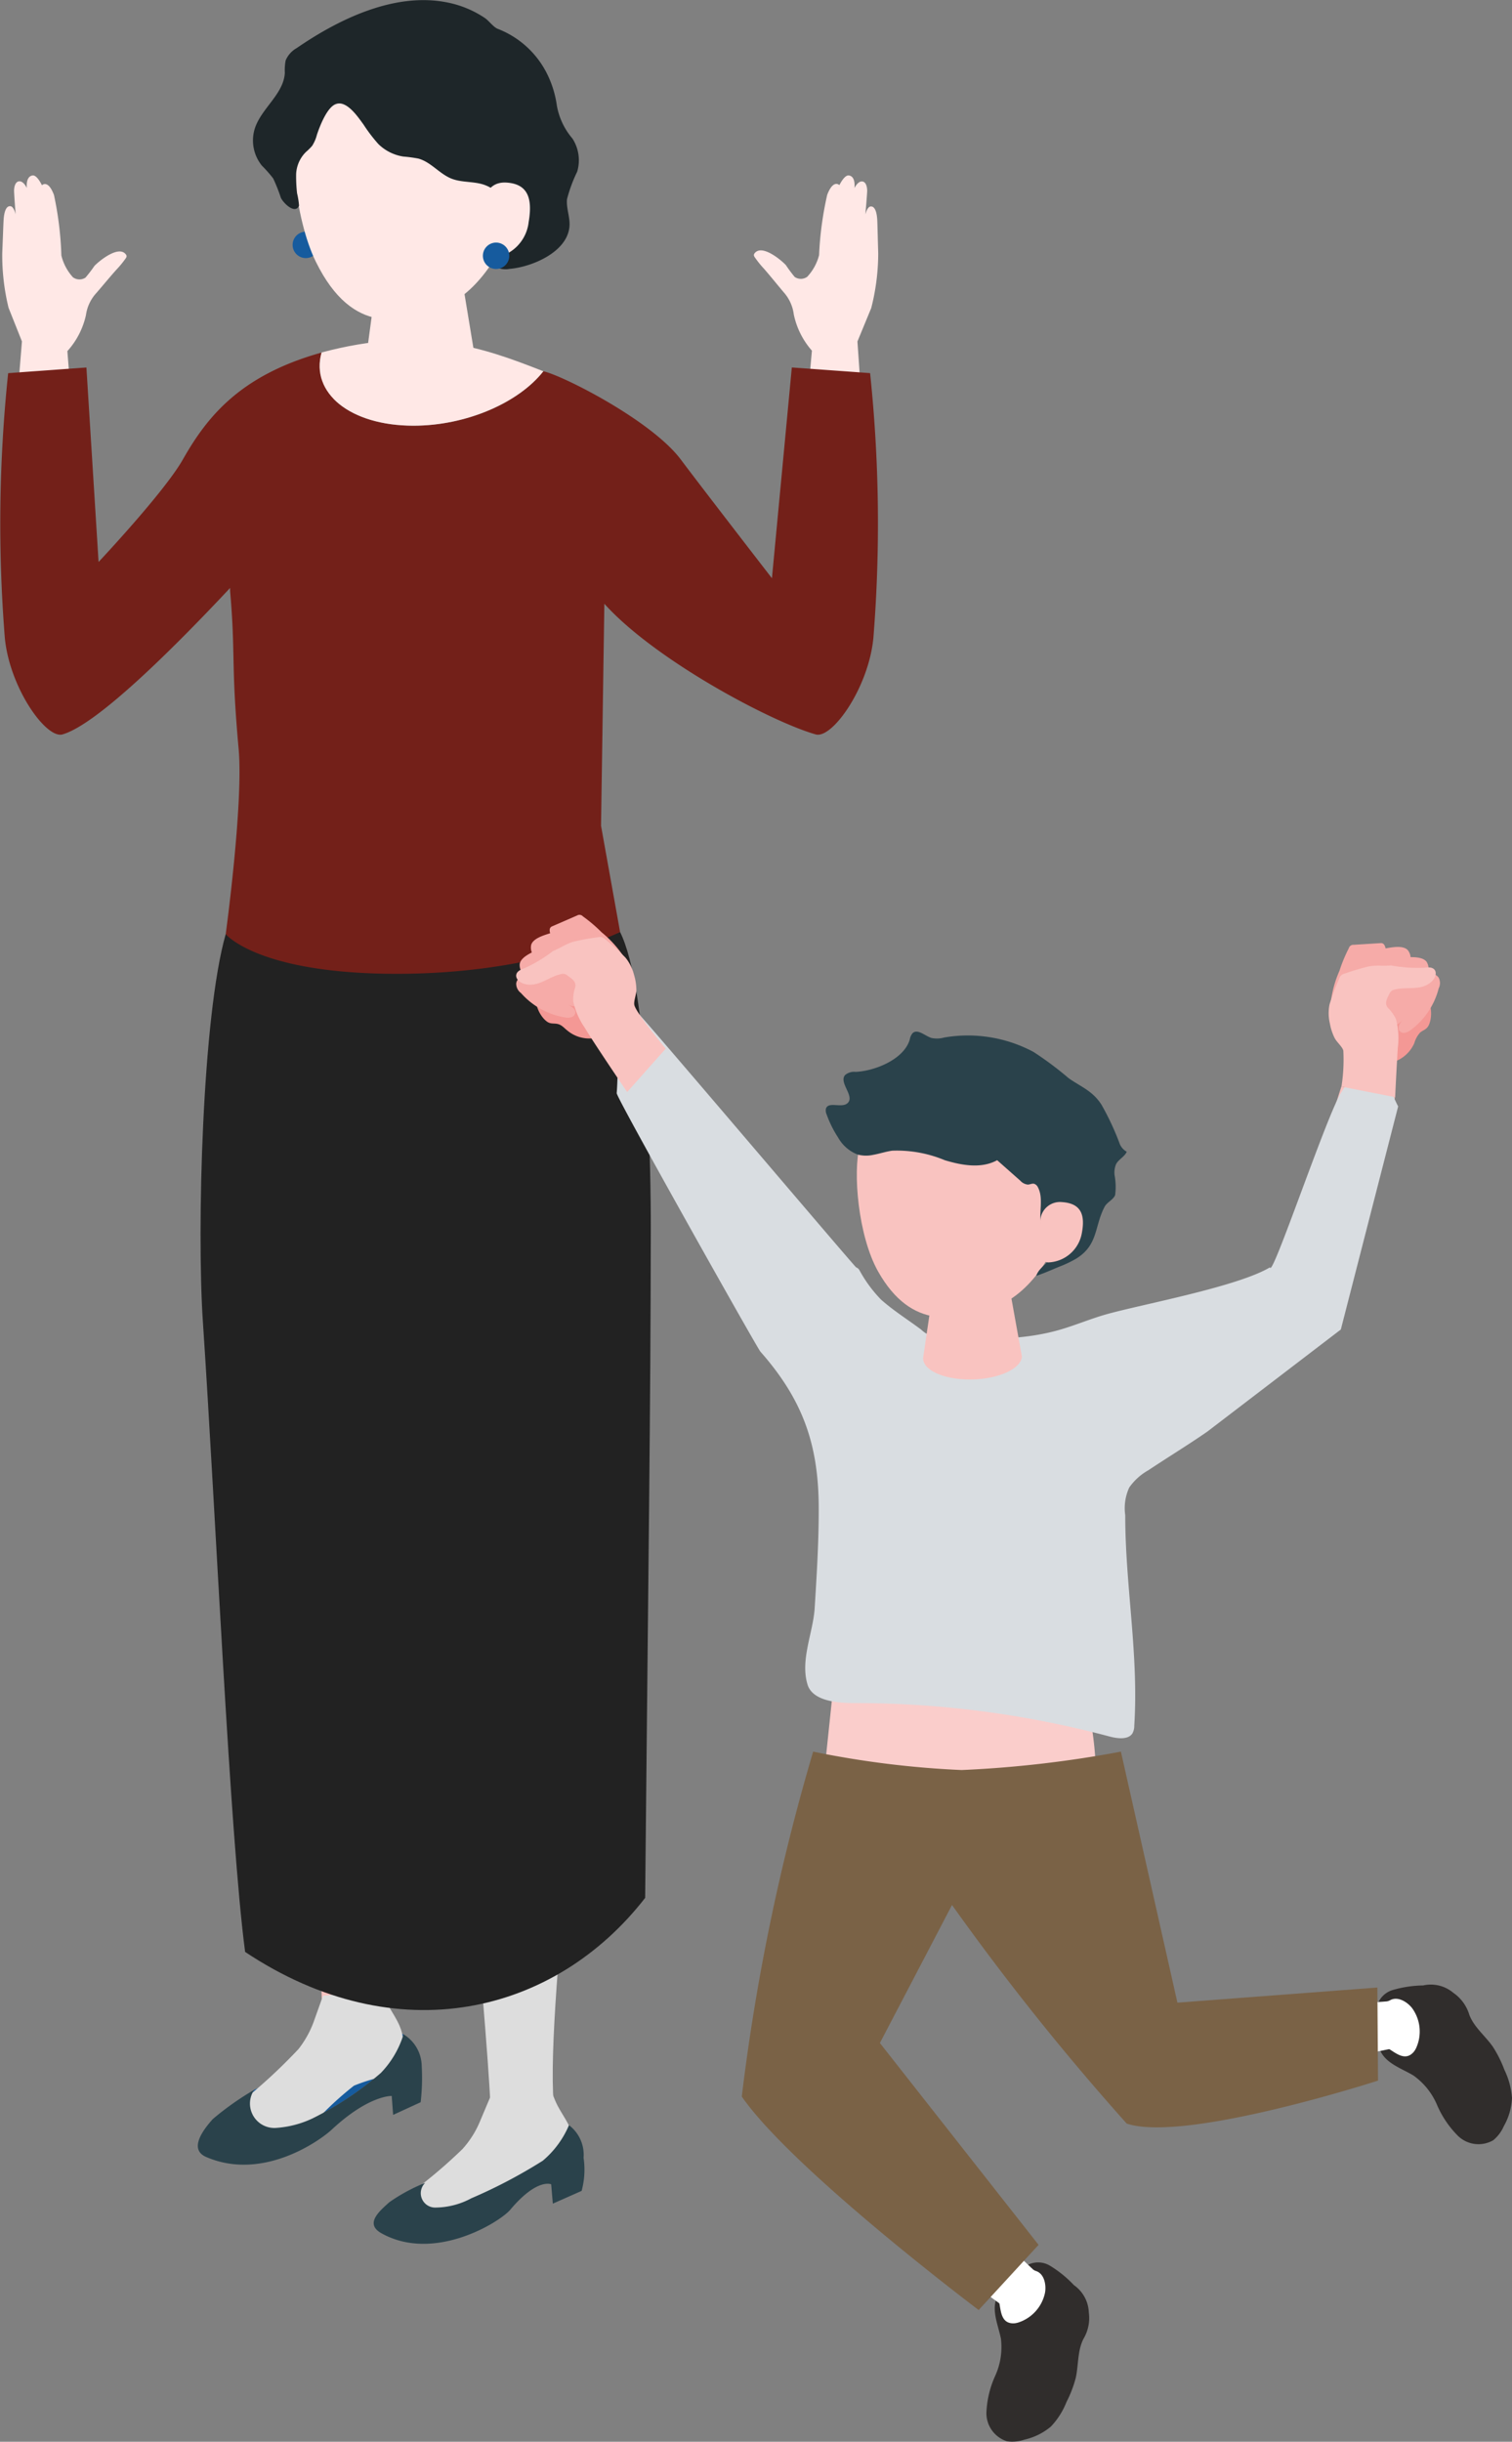<svg xmlns="http://www.w3.org/2000/svg" width="136.826" height="220.87" viewBox="0 0 136.826 220.87">
  <rect x="0" y="0" width="136.826" height="220.87" fill="#808080" stroke="none"/>
  <g id="Group_93981" data-name="Group 93981" transform="translate(-994.547 -1660.426)">
    <g id="Group_82533" data-name="Group 82533" transform="translate(994.546 1660.426)">
      <g id="Group_80197" data-name="Group 80197" transform="translate(0 0)">
        <ellipse id="Ellipse_336" data-name="Ellipse 336" cx="1.195" cy="1.195" rx="1.195" ry="1.195" transform="translate(26.48 20.957)" fill="#165b9e"/>
        <path id="Path_389661" data-name="Path 389661" d="M984,219.731l-1.21-3.039a20.041,20.041,0,0,1-.572-4.943c.066-1.559.1-2.721.13-3.1.045-.569.2-1.2.616-1.146.313.037.465.73.465.73s-.15-1.911-.14-2.185.1-.795.488-.8.665.607.665.607c-.059-.787.2-1.093.524-1.136.411-.053.843.887.843.887s.55-.566,1.09.882a30.3,30.3,0,0,1,.669,5.47,4.511,4.511,0,0,0,1.053,1.978,1,1,0,0,0,1.128.027,12.424,12.424,0,0,0,.815-1.065c.455-.472,2.192-1.885,2.841-1.036a.283.283,0,0,1,.066.159.343.343,0,0,1-.071.183,8.75,8.75,0,0,1-.848,1.035c-.619.69-1.205,1.409-1.813,2.109l-.046.051a3.7,3.7,0,0,0-.9,1.953,7.172,7.172,0,0,1-1.68,3.257l.607,7.8-5.4-.334Z" transform="translate(-982.014 -188.849)" fill="#ffe8e6"/>
        <path id="Path_389662" data-name="Path 389662" d="M1031.674,497.3a8.686,8.686,0,0,0,2.056-3.494,2.416,2.416,0,0,0-2.242.414c-3.255,2.566-5.145,3.244-6.1,3.382-4.106.594-5.173,1.223-5.173,1.223s-1.764,2.591-1.691,3.415c.92.141,4.729.358,6.966-.829A29.186,29.186,0,0,0,1031.674,497.3Z" transform="translate(-997.212 -309.783)" fill="#165b9e"/>
        <path id="Path_389663" data-name="Path 389663" d="M1020.028,325.367S1022.342,368,1023,372.181s3.845,41.119,3.961,47a5.014,5.014,0,0,0,5.721.205c-.658-12.443,4.478-36.1,2.185-47.88.3-3.5,2.011-21.8,1.675-28.674-.11-8.023-5.344-14.251-5.344-14.251l-6.089-5.539Z" transform="translate(-997.842 -238.369)" fill="#f9c3c0"/>
        <path id="Path_389664" data-name="Path 389664" d="M1030.906,486.875l.274.657c.538,1.287,1.59,2.365,1.723,3.759a3.258,3.258,0,0,1-1.811,3.48,16.777,16.777,0,0,0-2.613.819,29.208,29.208,0,0,0-3.6,3.349,7.243,7.243,0,0,1-5.36,2c-1.6-.17-1.819-.307-2.6-1.345-.974-1.3,1.34-2.677,2.447-3.432a48.994,48.994,0,0,0,4.091-3.883,9.058,9.058,0,0,0,1.458-2.7l.756-2.118Z" transform="translate(-996.445 -306.93)" fill="#ddd"/>
        <path id="Path_389665" data-name="Path 389665" d="M1017.765,498.9h0a2.208,2.208,0,0,0,2.043,3.439,9.085,9.085,0,0,0,3.233-.854,29.174,29.174,0,0,0,6.183-4.111,8.684,8.684,0,0,0,2.056-3.494,3.41,3.41,0,0,1,1.644,2.846,19.467,19.467,0,0,1-.095,3.294l-2.491,1.146-.128-1.711s-2.055-.1-5.429,3.045c-1.074,1-6.238,4.691-11.363,2.473-1.653-.715-.18-2.558.6-3.429A26.033,26.033,0,0,1,1017.765,498.9Z" transform="translate(-994.761 -309.863)" fill="#2a424b"/>
        <path id="Path_389666" data-name="Path 389666" d="M1042.129,328.113s3.868,43.962,4.619,48.619,4.468,45.05,4.711,51.606c1.85.841,4.111,1.078,5.736.07-.783-9.974,4.057-39.589,1.512-52.687.64-11.094,5.321-48.92,5.321-48.92l-7.9-4.393Z" transform="translate(-1007.09 -238.103)" fill="#ddd"/>
        <path id="Path_389667" data-name="Path 389667" d="M1015.364,322.6c5.435.761,20.514,5.156,35.689-.193,2.545,5.145,2.787,21.551,2.78,26.9-.02,16.221-.21,29.38-.512,60.469-8.154,10.5-22.432,14.045-36.2,4.889-1.379-10.42-2.657-39.646-3.823-57.019C1012.742,349.314,1013.241,330.016,1015.364,322.6Z" transform="translate(-994.938 -238.103)" fill="#222"/>
        <path id="Path_389668" data-name="Path 389668" d="M1056.746,503l.267.648c.521,1.269,1.59,2.347,1.682,3.711.111,1.653-.313,3.123-1.794,3.513-.646.17-2.039-.034-2.664.2-1.288.484-4.195,3.564-4.195,3.564a7.008,7.008,0,0,1-5.268,1.815c-1.675-.206-2.363-.358-3.144-1.39-.979-1.293,1.5-2.58,2.687-3.289a45.822,45.822,0,0,0,4.324-3.7,8.792,8.792,0,0,0,1.623-2.6l.866-2.049Z" transform="translate(-1006.788 -313.68)" fill="#ddd"/>
        <path id="Path_389669" data-name="Path 389669" d="M1044.694,513.224h0a1.3,1.3,0,0,0,.949,2.237,6.92,6.92,0,0,0,3.225-.839,45.986,45.986,0,0,0,6.469-3.4,8.55,8.55,0,0,0,2.367-3.213,3.358,3.358,0,0,1,1.322,2.952,7.335,7.335,0,0,1-.176,2.992l-2.606,1.153-.151-1.749s-1.272-.586-3.7,2.3c-.93,1.108-6.876,4.814-11.669,2.124-1.546-.868-.134-2.023.72-2.8A16,16,0,0,1,1044.694,513.224Z" transform="translate(-1006.215 -315.776)" fill="#2a424b"/>
        <path id="Path_389671" data-name="Path 389671" d="M1038.221,182.234c7.51-.541,10.031,4.929,10.577,11.769-1.439,8.153-4.93,12.114-7.869,13.231-3.581,1.361-8.061,2.677-11.409-4.121-1.991-4.042-2.511-11.3-1.815-14.189C1028.312,186.41,1030.71,182.776,1038.221,182.234Z" transform="translate(-1000.932 -179.427)" fill="#ffe8e6"/>
        <path id="Path_389672" data-name="Path 389672" d="M1029.194,186.8c.843.131,1.638,1.333,2.056,1.9a14.262,14.262,0,0,0,1.344,1.764,4.132,4.132,0,0,0,2.256,1.131,12.114,12.114,0,0,1,1.365.184c1.135.309,1.909,1.384,3,1.814.983.387,2.121.213,3.1.611,2.814,1.147,2.182,4.654.6,6.556-.111.134-.237.3-.175.463a.4.4,0,0,0,.095.131,2.049,2.049,0,0,0,1.644.4c1.943-.165,5.136-1.458,5.4-3.759.1-.849-.3-1.695-.215-2.545a13.176,13.176,0,0,1,.921-2.488,3.614,3.614,0,0,0-.432-3,6.246,6.246,0,0,1-1.41-2.988,9.336,9.336,0,0,0-.926-2.947,8.348,8.348,0,0,0-4.433-3.99c-.366-.143-.8-.73-1.136-.963a9.336,9.336,0,0,0-3.526-1.44c-4.718-.9-9.734,1.545-13.519,4.148a2.311,2.311,0,0,0-1,1.119,4.559,4.559,0,0,0-.074,1.111c-.1,1.948-2.156,3.229-2.732,5.092a3.62,3.62,0,0,0,.666,3.325,11.561,11.561,0,0,1,1.012,1.146,15.061,15.061,0,0,1,.693,1.746c.227.487,1.284,1.533,1.648.72a7.024,7.024,0,0,0-.181-1.125,13.845,13.845,0,0,1-.083-1.753,3,3,0,0,1,.886-1.982,5.3,5.3,0,0,0,.561-.554,3.447,3.447,0,0,0,.436-1.014c.242-.723.916-2.517,1.737-2.774A.9.9,0,0,1,1029.194,186.8Z" transform="translate(-998.352 -177.433)" fill="#1e2629"/>
        <path id="Path_389673" data-name="Path 389673" d="M1057,208.225s-.073-2.552,2.139-2.393c1.888.135,2.347,1.4,1.977,3.564a3.683,3.683,0,0,1-3.31,3.266C1056.491,212.706,1057,208.225,1057,208.225Z" transform="translate(-1013.274 -189.315)" fill="#ffe8e6"/>
        <path id="Path_389674" data-name="Path 389674" d="M1108.561,219.738l1.248-3.024a20.063,20.063,0,0,0,.633-4.935c-.047-1.56-.066-2.723-.092-3.1-.038-.569-.186-1.2-.6-1.153-.313.033-.474.725-.474.725s.174-1.91.167-2.184-.09-.8-.478-.808-.673.6-.673.6c.069-.786-.185-1.1-.509-1.142-.41-.058-.855.877-.855.877s-.542-.573-1.1.868a30.281,30.281,0,0,0-.737,5.462,4.5,4.5,0,0,1-1.078,1.964.994.994,0,0,1-1.128.013,12.331,12.331,0,0,1-.8-1.075c-.449-.477-2.169-1.912-2.828-1.071a.278.278,0,0,0-.068.159.34.34,0,0,0,.068.183,8.737,8.737,0,0,0,.835,1.044c.611.7,1.188,1.424,1.787,2.132l.045.052a3.7,3.7,0,0,1,.878,1.964,7.171,7.171,0,0,0,1.64,3.277l-.7,7.79,5.4-.266Z" transform="translate(-1030.968 -188.847)" fill="#ffe8e6"/>
        <g id="Group_80196" data-name="Group 80196" transform="translate(0 30.765)">
          <path id="Path_389675" data-name="Path 389675" d="M1060.614,234.132l-7.083-.512-1.8,19.066s-6.208-8.021-8.242-10.732c-2.665-3.553-10.718-7.621-12.44-7.989-2.232,2.844-6.963,4.922-11.754,4.922-3.208,0-5.767-.932-7.207-2.4a3.785,3.785,0,0,0-1.089-1.78,4.182,4.182,0,0,1-.019-2.437c-7.429,2.075-10.385,5.854-12.565,9.688-1.675,2.945-7.619,9.257-7.619,9.257l-1.1-17.592-7.082.512a130.175,130.175,0,0,0-.3,23.962c.441,4.5,3.708,9.1,5.2,8.721,3.127-.879,10.081-7.806,15.183-13.252,0,.121,0,.235.007.334.5,5.83.063,6.452.766,14.22.447,4.924-1.169,16.761-1.169,16.761s2.811,3.461,14.829,3.584c13.091.134,20.86-3.778,20.86-3.778l-1.724-9.608.3-20.085c4.558,5.079,15.1,10.686,19.145,11.824,1.494.378,4.762-4.225,5.2-8.722A130.206,130.206,0,0,0,1060.614,234.132Z" transform="translate(-981.875 -231.146)" fill="#732019"/>
          <path id="Path_389676" data-name="Path 389676" d="M1040.109,238.08c4.79,0,9.522-2.078,11.754-4.922-5.459-2.146-10.955-4.138-20.069-1.7C1030.757,235.136,1034.407,238.08,1040.109,238.08Z" transform="translate(-1002.692 -230.339)" fill="#ffe8e6"/>
        </g>
        <path id="Path_389677" data-name="Path 389677" d="M1059.41,216.362a1.194,1.194,0,1,1-1.194-1.194A1.194,1.194,0,0,1,1059.41,216.362Z" transform="translate(-1013.323 -193.225)" fill="#165b9e"/>
        <path id="Path_389670" data-name="Path 389670" d="M1043.617,216.887c2.482-.024,3.814,1.358,3.826,2.569l1.336,8.093c-.1,1.4-2.475,2.566-5.3,2.593s-5.038-1.088-4.938-2.493l1.14-8.485C1039.768,217.931,1041.135,216.911,1043.617,216.887Z" transform="translate(-1005.587 -193.944)" fill="#ffe8e6"/>
      </g>
    </g>
    <g id="Group_82534" data-name="Group 82534" transform="translate(1041.255 1743.184)">
      <g id="Group_80193" data-name="Group 80193" transform="translate(0 0)">
        <path id="Path_389629" data-name="Path 389629" d="M1215.045,537.642a10.278,10.278,0,0,1,2.171,1.758,3.157,3.157,0,0,1,1.351,2.475,3.682,3.682,0,0,1-.49,2.4c-.547,1.083-.431,2.37-.7,3.552a10.915,10.915,0,0,1-.834,2.159,6.9,6.9,0,0,1-1.417,2.221,5.666,5.666,0,0,1-2.378,1.171,3.428,3.428,0,0,1-1.58.153,2.67,2.67,0,0,1-1.867-2.594,8.894,8.894,0,0,1,.795-3.329,6.28,6.28,0,0,0,.518-3.361c-.3-1.475-1.124-3.059.058-4.4.634-.718,1.262-1.345,1.778-1.83A2.079,2.079,0,0,1,1215.045,537.642Z" transform="translate(-1166.745 -415.459)" fill="#302d2c"/>
        <path id="Path_389630" data-name="Path 389630" d="M1201.461,528c2.314,2.55,6,5.994,6,5.994s.122.646-1.024,1.942c-1.166,1.318-1.886,1.24-1.886,1.24l-9.531-6.933S1199.692,528.555,1201.461,528Z" transform="translate(-1160.77 -411.546)" fill="#fff"/>
        <path id="Path_389631" data-name="Path 389631" d="M1214.274,538.295a.851.851,0,0,0,.361.223c.762.258.93,1.275.809,1.959a3.6,3.6,0,0,1-2.381,2.684,1.692,1.692,0,0,1-.435.087c-1.126.037-1.17-1.036-1.315-1.825a.614.614,0,0,1,0-.24.47.47,0,0,1,.152-.2q1.17-1.068,2.313-2.161C1214.068,538.545,1214.17,538.2,1214.274,538.295Z" transform="translate(-1167.585 -415.848)" fill="#fff"/>
        <g id="Group_80192" data-name="Group 80192" transform="translate(67.521 96.801)">
          <path id="Path_389632" data-name="Path 389632" d="M1271.457,494.657a10.307,10.307,0,0,1,2.762-.416,3.154,3.154,0,0,1,2.738.673,3.684,3.684,0,0,1,1.44,1.981c.43,1.134,1.458,1.917,2.147,2.915a10.864,10.864,0,0,1,1.031,2.072,6.914,6.914,0,0,1,.684,2.544,5.664,5.664,0,0,1-.74,2.546,3.423,3.423,0,0,1-.953,1.269,2.67,2.67,0,0,1-3.174-.372,8.9,8.9,0,0,1-1.921-2.833,6.277,6.277,0,0,0-2.131-2.65c-1.293-.772-3.016-1.234-3.207-3.009-.1-.953-.141-1.839-.151-2.548A2.081,2.081,0,0,1,1271.457,494.657Z" transform="translate(-1259.663 -494.206)" fill="#302d2c"/>
          <path id="Path_389633" data-name="Path 389633" d="M1254.929,497.143c3.443.012,8.47-.383,8.47-.383s.559.346.743,2.066c.187,1.75-.357,2.228-.357,2.228l-11.548,2.359S1254.146,498.824,1254.929,497.143Z" transform="translate(-1252.237 -495.274)" fill="#fff"/>
          <path id="Path_389634" data-name="Path 389634" d="M1271.395,496.584a.854.854,0,0,0,.408-.116c.7-.388,1.568.174,1.992.724a3.6,3.6,0,0,1,.374,3.568,1.677,1.677,0,0,1-.23.38c-.733.857-1.554.165-2.234-.261a.607.607,0,0,1-.176-.163.472.472,0,0,1-.046-.249q0-1.584-.035-3.165C1271.44,496.9,1271.253,496.6,1271.395,496.584Z" transform="translate(-1260.232 -495.098)" fill="#fff"/>
        </g>
        <path id="Path_389635" data-name="Path 389635" d="M1239.471,375.194l9.111-3.627,5.466-17.111,4.859.955-4.859,20.241-11.773,5.81Z" transform="translate(-1179.373 -338.921)" fill="#f9c3c0"/>
        <path id="Path_389636" data-name="Path 389636" d="M1168.223,373.989l-9.111-12.755-5.715-8.771,3.488-3.926,8.018,9.169,7.976,12.437Z" transform="translate(-1143.353 -336.444)" fill="#f9c3c0"/>
        <path id="Path_389637" data-name="Path 389637" d="M1185.174,444.654l-.883,8.4s9.576,4.715,24.457,1.031a32.832,32.832,0,0,0-1.175-7.661Z" transform="translate(-1156.281 -376.667)" fill="#facdcb"/>
        <path id="Path_389638" data-name="Path 389638" d="M1190.26,471.768a228.112,228.112,0,0,0,15.808,19.772c5.259,1.768,22.743-3.887,22.743-3.887l-.059-8.42-18.094,1.369-5.115-22.706a102.151,102.151,0,0,1-14.408,1.665,85.372,85.372,0,0,1-13.441-1.665,190.422,190.422,0,0,0-6.459,31.2c4.6,6.635,21.436,19.309,21.436,19.309l5.423-5.894-14.36-18.258Z" transform="translate(-1150.817 -382.209)" fill="#7a6246"/>
        <path id="Path_389639" data-name="Path 389639" d="M1205.156,424.949l.144.038c.738.2,1.725.323,2.106-.279a1.41,1.41,0,0,0,.162-.682c.414-6.471-.817-12.649-.817-19.049a4.463,4.463,0,0,1,.364-2.506,5.23,5.23,0,0,1,1.723-1.557c1.77-1.177,3.586-2.285,5.335-3.493l12.088-9.24L1231.448,368c-1.106-2.077-1.953-6.454-5.187-1.2-1.346,2.19-6.266,16.9-6.409,15.754-2.915,1.746-11.438,3.319-14.713,4.224-1.5.414-2.936,1.039-4.433,1.46-3.31.93-6.81.839-10.246.74a2.93,2.93,0,0,1-2.191-.8c-1.191-.891-2.514-1.717-3.622-2.709a12.041,12.041,0,0,1-1.934-2.627.586.586,0,0,0-.314-.285c-.119-.031-19.627-23.029-19.743-22.991-2.047.669-1.729,4.884-1.924,7.237-.033.4,12.719,23.061,13,23.374,3.992,4.522,5.292,8.659,5.282,14.31,0,2.969-.181,5.936-.367,8.9-.139,2.214-1.326,4.681-.645,6.912.438,1.436,2.552,1.674,4.208,1.672A89.163,89.163,0,0,1,1205.156,424.949Z" transform="translate(-1151.633 -350.677)" fill="#d9dde1"/>
        <path id="Path_389640" data-name="Path 389640" d="M1203.893,381.8c2.165-.019,3.328,1.086,3.338,2.052l1.166,6.465c-.088,1.122-2.16,2.05-4.627,2.072s-4.4-.87-4.308-1.992l1-6.779C1200.534,382.633,1201.727,381.818,1203.893,381.8Z" transform="translate(-1162.629 -350.363)" fill="#f9c3c0"/>
        <path id="Path_389641" data-name="Path 389641" d="M1198.994,354.486c6.844-.433,9.141,3.937,9.638,9.4-1.31,6.514-4.492,9.678-7.171,10.571-3.263,1.087-7.346,2.138-10.4-3.292-1.815-3.229-2.288-9.029-1.654-11.335C1189.964,357.821,1192.15,354.918,1198.994,354.486Z" transform="translate(-1158.312 -338.921)" fill="#f9c3c0"/>
        <path id="Path_389642" data-name="Path 389642" d="M1188.574,357.052c.578-.1,1.161-.3,1.742-.38a11.25,11.25,0,0,1,4.752.862c1.555.471,3.316.782,4.741,0l2.1,1.858a1.054,1.054,0,0,0,.674.347c.2-.005.388-.12.578-.071a.594.594,0,0,1,.344.331c.635,1.218-.191,2.855.532,4.021.392.633.9,1.229.719,2.01-.188.8-1.185,1.192-1.4,1.957.7-.222,1.38-.537,2.062-.816a10.254,10.254,0,0,0,1.555-.74c2-1.241,1.627-2.927,2.562-4.689.221-.417.784-.626.95-1.054a5.68,5.68,0,0,0-.05-1.8,1.966,1.966,0,0,1,.137-1c.231-.439.768-.664.964-1.12a1.439,1.439,0,0,1-.678-.834,24.344,24.344,0,0,0-1.612-3.427c-.8-1.245-1.837-1.6-2.959-2.385a30.514,30.514,0,0,0-3.187-2.382,12.6,12.6,0,0,0-8.073-1.306,2.436,2.436,0,0,1-1.164.042c-.6-.19-1.257-.864-1.711-.427a1.193,1.193,0,0,0-.248.559c-.52,1.814-3.182,2.856-4.888,2.936a1.278,1.278,0,0,0-.975.292c-.572.7.89,1.884.247,2.521-.517.512-1.757-.18-1.973.515a.839.839,0,0,0,.062.519,9.835,9.835,0,0,0,1.033,2.082,3.456,3.456,0,0,0,1.783,1.552A2.973,2.973,0,0,0,1188.574,357.052Z" transform="translate(-1156.281 -335.345)" fill="#2a424b"/>
        <path id="Path_389643" data-name="Path 389643" d="M1217.63,374.324a1.782,1.782,0,0,1,1.949-1.913c1.72.108,2.139,1.119,1.8,2.847a3.206,3.206,0,0,1-3.016,2.609C1217.165,377.9,1217.63,374.324,1217.63,374.324Z" transform="translate(-1170.196 -346.433)" fill="#f9c3c0"/>
        <path id="Path_389644" data-name="Path 389644" d="M1140.224,341.452c.334.237.613.131.96.211.386.088.592.373.9.611a3.1,3.1,0,0,0,2.306.684c.718-.108,1.4-.468,2.11-.647a1.036,1.036,0,0,0,.511-.247,1.065,1.065,0,0,0,.227-.506,2.511,2.511,0,0,0-.417-2.459,2.853,2.853,0,0,0-.961-.5l-2.349-.856a4.158,4.158,0,0,0-1.221-.31,3.479,3.479,0,0,0-2.113.8,2.66,2.66,0,0,0-.808.812C1138.969,339.767,1139.6,341.01,1140.224,341.452Z" transform="translate(-1137.43 -331.797)" fill="#f49895"/>
        <path id="Path_389645" data-name="Path 389645" d="M1142.891,328.2l-1.346.584c-.636.276.4,1.72.6,2.1.232.452.207,1.341.9,1.377,1.691.088,3.291.391,4.888-.379.073-.035.154-.081.171-.161a.266.266,0,0,0-.043-.178,9.973,9.973,0,0,0-2.022-2.23,13.5,13.5,0,0,0-1.691-1.44.42.42,0,0,0-.531-.077Z" transform="translate(-1138.307 -327.741)" fill="#f6aba8"/>
        <path id="Path_389646" data-name="Path 389646" d="M1138.445,331.456a1.149,1.149,0,0,0,.26,1.036,7.5,7.5,0,0,0,3.717,3.3,1.525,1.525,0,0,0,.661.134.563.563,0,0,0,.51-.383c.065-.269-.143-.522-.344-.711-.484-.452-1.027-.835-1.513-1.285-.62-.574-.731-.708-.03-1.11.276-.159.251-.564.146-.864a3.609,3.609,0,0,0-.794-1.287.19.19,0,0,0-.256-.066C1140.052,330.5,1138.7,330.734,1138.445,331.456Z" transform="translate(-1137.078 -328.768)" fill="#f6aba8"/>
        <path id="Path_389647" data-name="Path 389647" d="M1136.672,334.208a1.153,1.153,0,0,0,.394.993,7.5,7.5,0,0,0,4.12,2.783,1.529,1.529,0,0,0,.673.045.563.563,0,0,0,.454-.447c.029-.276-.21-.5-.435-.66-.539-.385-1.128-.693-1.669-1.074-.691-.487-.818-.605-.176-1.1.252-.193.174-.592.031-.876a3.61,3.61,0,0,0-.956-1.171.189.189,0,0,0-.263-.032C1138.14,333.05,1136.829,333.459,1136.672,334.208Z" transform="translate(-1136.347 -329.789)" fill="#f6aba8"/>
        <path id="Path_389648" data-name="Path 389648" d="M1136.13,337.254a1.044,1.044,0,0,0,.432.868,6.8,6.8,0,0,0,3.935,2.2,1.383,1.383,0,0,0,.612-.01.511.511,0,0,0,.377-.438c.006-.251-.227-.436-.443-.564-.517-.307-1.072-.54-1.591-.844-.661-.388-.786-.486-.243-.978.214-.194.112-.549-.038-.794a3.283,3.283,0,0,0-.953-.986.224.224,0,0,0-.141-.052.229.229,0,0,0-.1.044C1137.369,336.1,1136.214,336.565,1136.13,337.254Z" transform="translate(-1136.124 -331.054)" fill="#f6aba8"/>
        <path id="Path_389649" data-name="Path 389649" d="M1146.06,333.089c-.024-.028-.048-.056-.074-.083a19.8,19.8,0,0,0-1.763-1.6.869.869,0,0,0-.4-.233.857.857,0,0,0-.3.02,21.093,21.093,0,0,0-2.256.416c-.644.194-1.181.585-1.793.824a13.39,13.39,0,0,1-2.57,1.55c-.307.115-.671.246-.76.562-.105.375.27.719.64.841,1.269.419,2.211-.592,3.384-.856a.755.755,0,0,1,.314-.019.811.811,0,0,1,.313.163c.381.281.779.529.676,1.036a3.556,3.556,0,0,0-.186,1.261,6.773,6.773,0,0,0,1.036,2.392c.846,1.418,3.849,5.834,3.849,5.834l3.488-3.926s-2.679-3.219-2.837-3.939c-.079-.356.186-.969.183-1.367a4.8,4.8,0,0,0-.209-1.356A4.066,4.066,0,0,0,1146.06,333.089Z" transform="translate(-1136.124 -329.172)" fill="#f9c3c0"/>
        <path id="Path_389650" data-name="Path 389650" d="M1273.037,342.838c-.19.363-.487.4-.759.625a2.411,2.411,0,0,0-.525.954,3.1,3.1,0,0,1-1.742,1.659c-.688.231-1.463.222-2.173.384a1.04,1.04,0,0,1-.567.013,1.068,1.068,0,0,1-.432-.348,2.51,2.51,0,0,1-.747-2.379,2.847,2.847,0,0,1,.629-.88l1.7-1.831a4.176,4.176,0,0,1,.947-.831,3.477,3.477,0,0,1,2.246-.247,2.663,2.663,0,0,1,1.089.356C1273.388,340.767,1273.391,342.162,1273.037,342.838Z" transform="translate(-1190.473 -332.822)" fill="#f49895"/>
        <path id="Path_389651" data-name="Path 389651" d="M1265.96,332.219l1.464-.092c.691-.043.428,1.712.427,2.144,0,.509.425,1.289-.172,1.634-1.466.848-2.753,1.845-4.525,1.886a.275.275,0,0,1-.226-.065.268.268,0,0,1-.042-.178,9.953,9.953,0,0,1,.786-2.905,13.489,13.489,0,0,1,.851-2.052.419.419,0,0,1,.438-.31Z" transform="translate(-1189.172 -329.576)" fill="#f6aba8"/>
        <path id="Path_389652" data-name="Path 389652" d="M1272.674,332.989a1.149,1.149,0,0,1,.24,1.041,7.492,7.492,0,0,1-1.809,4.631,1.528,1.528,0,0,1-.528.42.564.564,0,0,1-.628-.109.809.809,0,0,1-.017-.791c.225-.623.535-1.21.764-1.832.291-.793.329-.963-.479-1-.317-.016-.48-.388-.523-.7a3.6,3.6,0,0,1,.122-1.507.25.25,0,0,1,.082-.144.262.262,0,0,1,.115-.032C1270.808,332.87,1272.119,332.461,1272.674,332.989Z" transform="translate(-1192.008 -329.826)" fill="#f6aba8"/>
        <path id="Path_389653" data-name="Path 389653" d="M1275.228,334.722a1.15,1.15,0,0,1,.1,1.063,7.494,7.494,0,0,1-2.4,4.353,1.529,1.529,0,0,1-.578.346.564.564,0,0,1-.608-.191.808.808,0,0,1,.088-.786c.3-.587.69-1.129,1-1.715.394-.748.453-.912-.342-1.057-.312-.058-.424-.448-.425-.766a3.6,3.6,0,0,1,.319-1.478.246.246,0,0,1,.1-.131.252.252,0,0,1,.118-.016C1273.394,334.358,1274.748,334.125,1275.228,334.722Z" transform="translate(-1192.846 -330.49)" fill="#f6aba8"/>
        <path id="Path_389654" data-name="Path 389654" d="M1277.065,337.1a1.045,1.045,0,0,1,.01.969,6.8,6.8,0,0,1-2.5,3.752,1.379,1.379,0,0,1-.55.269.511.511,0,0,1-.535-.219.731.731,0,0,1,.139-.7c.32-.508.709-.969,1.032-1.475.412-.647.479-.79-.229-.982-.279-.076-.349-.437-.327-.725a3.269,3.269,0,0,1,.4-1.312.226.226,0,0,1,.1-.111.233.233,0,0,1,.108-.006C1275.435,336.634,1276.676,336.526,1277.065,337.1Z" transform="translate(-1193.589 -331.43)" fill="#f6aba8"/>
        <path id="Path_389655" data-name="Path 389655" d="M1262.627,339.184c.008-.036.017-.072.028-.108a19.9,19.9,0,0,1,.84-2.231.657.657,0,0,1,.528-.509,21.111,21.111,0,0,1,2.2-.656c.661-.12,1.318-.016,1.971-.082a13.363,13.363,0,0,0,2.994.212c.326-.037.709-.086.931.155.264.286.087.762-.187,1.04-.94.95-2.238.479-3.4.777a.77.77,0,0,0-.289.126.82.82,0,0,0-.2.288c-.211.424-.454.826-.131,1.23a3.559,3.559,0,0,1,.74,1.039,6.774,6.774,0,0,1,.165,2.6c-.108,1.648-.241,4.453-.241,4.453l-4.859-.954a15.529,15.529,0,0,0,.171-3.261c-.093-.353-.607-.778-.785-1.135a4.753,4.753,0,0,1-.43-1.3A4.066,4.066,0,0,1,1262.627,339.184Z" transform="translate(-1189.033 -331.029)" fill="#f9c3c0"/>
      </g>
    </g>
  </g>
</svg>
